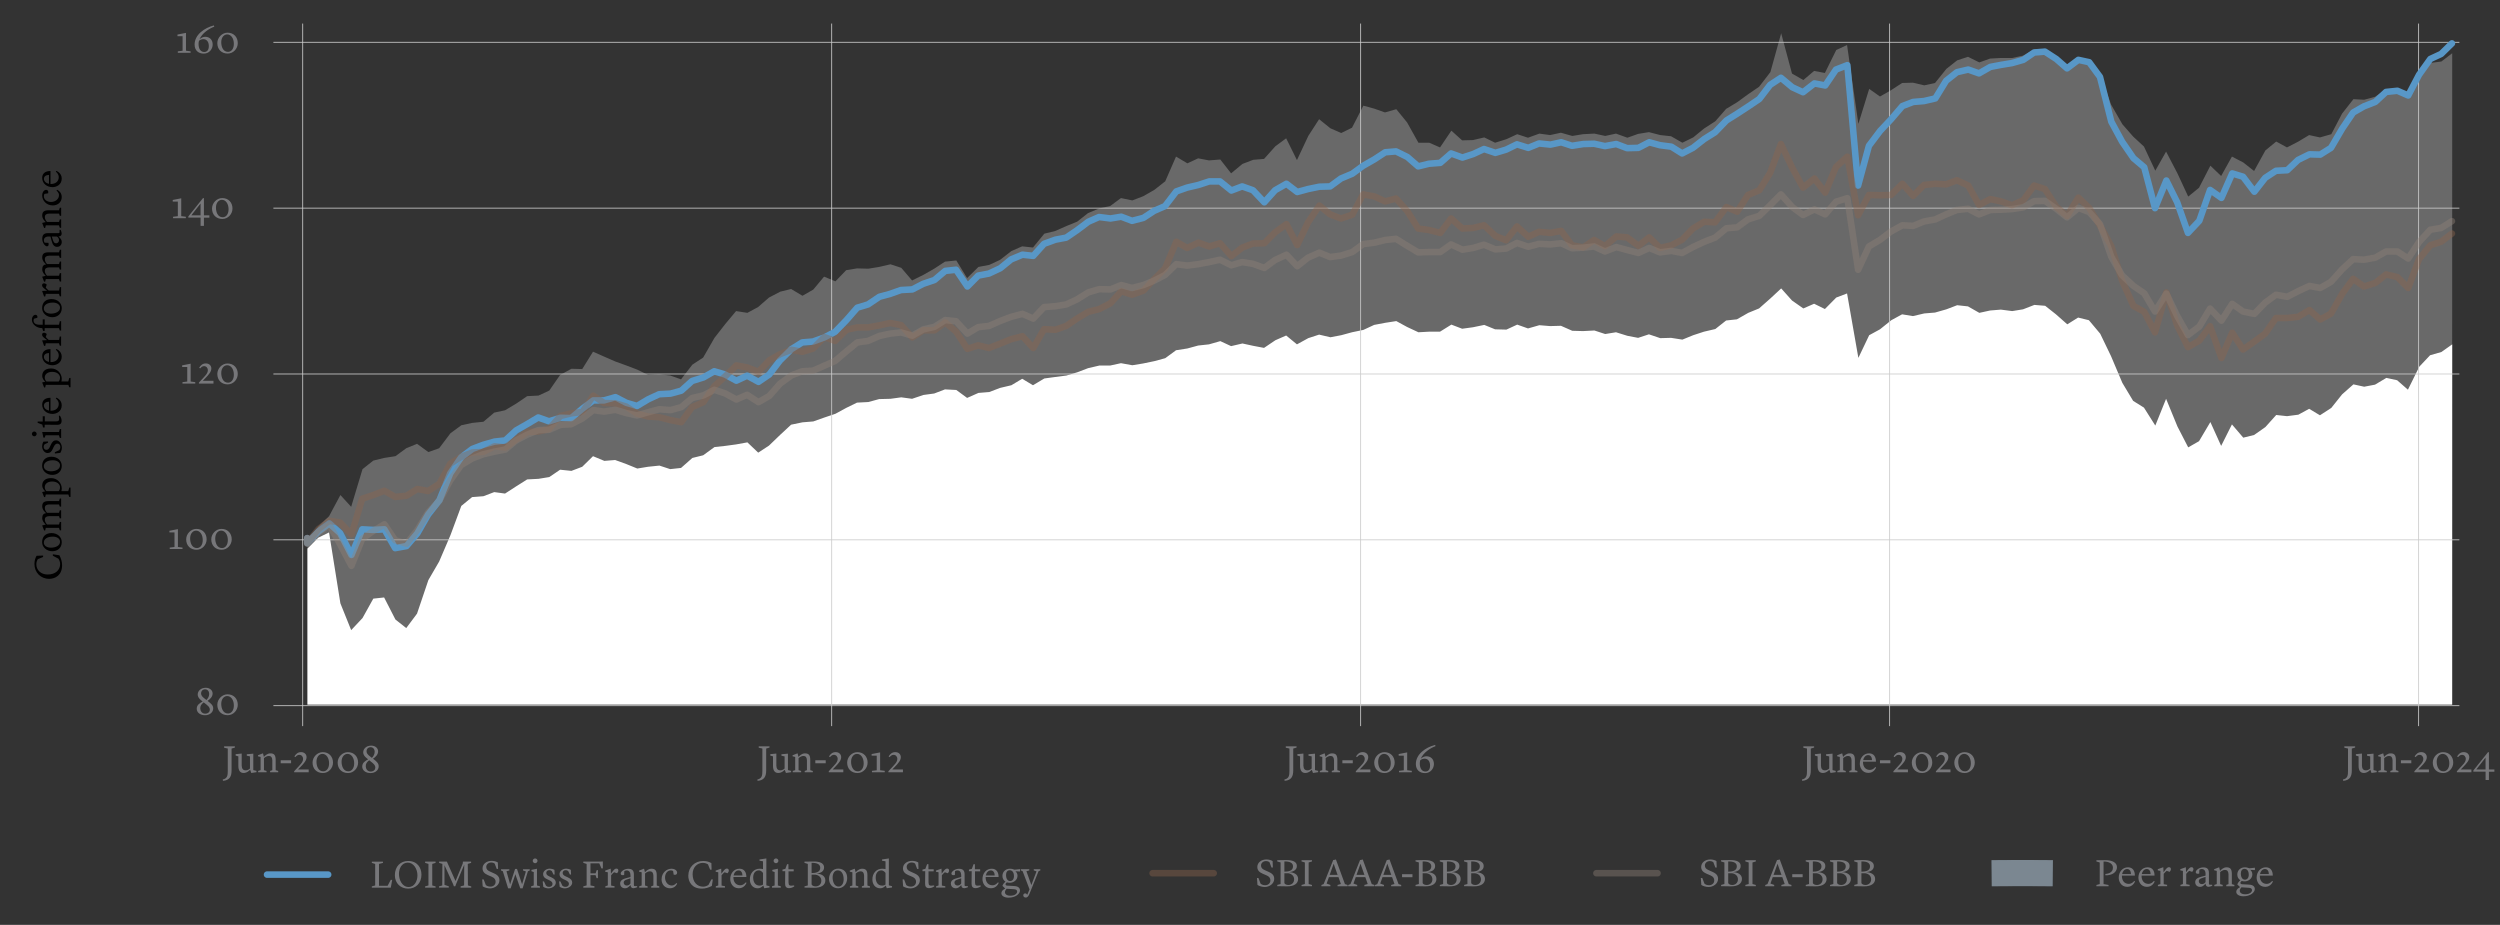 <svg xmlns="http://www.w3.org/2000/svg" viewBox="0 0 765 283"><rect x="0" y="0" width="765" height="283" fill="#333333" stroke="none"/><defs><style>.cls-2,.cls-3,.cls-4,.cls-7{fill:none}.cls-2,.cls-3{stroke-linejoin:round;stroke-linecap:round;stroke-width:2px}.cls-3{opacity:.4}.cls-2{stroke:#5897c7}.cls-3{stroke:#928379}.cls-9{fill:#77777a}.cls-7{stroke:#cbcbcb;stroke-miterlimit:10;stroke-width:.25px}</style></defs><g id="Peer_range" data-name="Peer range"><path fill="#e7e6e6" d="M94.08 164.63v1.08l3.3-4.6 3.31-3.15 3.47-6.48 3.3 3.6 3.47-11.53 3.3-2.61 3.31-.81 3.46-.54 3.31-2.43 3.3-1.35 3.47 2.52 3.3-1.17 3.47-4.6 3.31-2.43 3.3-.72 3.47-.36 3.3-2.79 3.31-.72 3.47-2.07 3.3-2.25 3.47-.18 3.3-1.53 3.31-4.78 3.46-1.89 3.31.09 3.3-5.31 3.47 1.53 3.3 1.44 3.47 1.26 3.31 1.26 3.3 1.62 3.47-.18 3.3.36 3.31 1.17 3.47-4.5 3.3-2.16 3.47-6.04 3.3-4.23 3.31-3.96 3.46.54 3.31-1.8 3.3-2.88 3.47-1.81 3.3-.81 3.47 2.08 3.31-1.9 3.3-3.96 3.47 1.44 3.3-3.42 3.31-.54 3.47.09 3.3-.54 3.47-.81 3.3 1.08 3.31 3.87 3.46-1.71 3.31-1.89 3.3-2.16 3.47-.36 3.3 5.4 3.47-3.42 3.31-.63 3.3-1.53 3.47-2.7 3.3-1.44 3.31.36 3.47-4.24 3.3-.81 3.47-1.53 3.3-1.35 3.31-2.61 3.47-1.44 3.3-.72 3.3-2.43 3.47.72 3.31-1.27 3.46-1.98 3.31-2.61 3.3-7.56 3.47 2.07 3.3-1.53 3.31.63 3.47-.27 3.3 4.23 3.47-2.88 3.3-1.26 3.31-.27 3.47-3.88 3.3-2.43 3.3 6.67 3.47-7.39 3.31-5.13 3.46 2.79 3.31 1.44 3.3-1.62 3.47-6.75 3.3.9 3.31 1.17 3.47-.99 3.3 4.05 3.47 6.21h3.3l3.31 1.44 3.47-5.13 3.3 2.97 3.3-.09 3.47-.81 3.31 1.62 3.46-1.08 3.31-1.53 3.3 1.08 3.47-1.26 3.3.45 3.31-.72 3.47.99 3.3-.54 3.47-.18 3.3.72 3.31-.72 3.47 1.26 3.3-1.17 3.3-.54 3.47.9 3.31.36 3.46 1.98 3.31-1.62 3.3-2.7 3.47-2.25 3.3-3.78 3.31-1.99 3.47-2.52 3.3-2.25 3.47-4.5 3.3-11.89 3.31 12.34 3.47 1.98 3.3-2.79 3.3.63 3.47-7.03 3.31-1.53 3.46 24.14 3.31-10.72 3.3 2.34 3.47-1.98 3.3-2.16 3.31-.09 3.47.81 3.3-.72 3.47-4.32 3.3-2.61 3.31-1.08 3.47 1.71 3.3-1.17 3.3-.18h3.47l3.31-.72 3.47-1.9h3.3l3.3 2.08 3.47 2.7 3.31-2.16 3.3.99 3.47 3.96 3.3 9.28 3.47 6.03 3.3 3.78 3.31 3.06 3.47 7.39 3.3-5.85 3.47 6.66 3.3 7.11 3.31-2.7 3.47-6.75 3.3 3.15 3.3-5.94 3.47 1.8 3.31 2.61 3.46-6.3 3.31-2.71 3.3 1.8 3.47-1.8 3.3-1.98 3.31.72 3.47-.99 3.3-6.3 3.47-4.42 3.3.18 3.31-.9 3.47-2.34 3.3.27 3.3 2.16 3.47-5.67 3.31-4.77 3.46-.45 3.31-2.53V215.6H94.08v-50.97z" opacity=".3"/><path fill="#fff" d="M94.08 164.63v3.24l3.3-3.33 3.31-1.62 3.47 21.7 3.3 8.2 3.47-3.7 3.3-5.94 3.31-.36 3.46 6.75 3.31 2.62 3.3-4.42 3.47-10.26 3.3-5.68 3.47-8.1 3.31-8.92 3.3-2.7 3.47-.27 3.3-1.26 3.31.45 3.47-2.25 3.3-2.08 3.47-.18 3.3-.54 3.31-2.25 3.46.36 3.31-1.26 3.3-3.24 3.47 1.44 3.3-.27 3.47 1.26 3.31 1.35 3.3-.54 3.47-.36 3.3 1.08 3.31-.36 3.47-3.06 3.3-.81 3.47-2.52 3.3-.36 3.31-.45 3.46-.63 3.31 3.15 3.3-2.16 3.47-3.34 3.3-3.06 3.47-.72 3.31-.27 3.3-1.17 3.47-1.17 3.3-1.8 3.31-1.62 3.47-.18 3.3-.9 3.47-.09 3.3-.45 3.31.45 3.46-1.17 3.31-.45 3.3-1.26 3.47.18 3.3 2.43 3.47-1.53 3.31-.27 3.3-1.26 3.47-.82 3.3-1.98 3.31 1.98 3.47-2.07 3.3-.45 3.47-.45 3.3-.99 3.31-1.26 3.47-.81h3.3l3.3-.72 3.47.63 3.31-.54 3.46-.72 3.31-.9 3.3-2.43 3.47-.54 3.3-.9 3.31-.36 3.47-.99 3.3 1.53 3.47-.81 3.3.72 3.31.63 3.47-2.34 3.3-1.45 3.3 2.71 3.47-1.9 3.31-1.08 3.46.81 3.31-.63 3.3-.9 3.47-.72 3.3-1.53 3.31-.63 3.47-.54 3.3 1.8 3.47 1.62 3.3-.18h3.31l3.47-2.16 3.3 1.26 3.3-.45 3.47-.72 3.31 1.35 3.46.09 3.31-1.53 3.3 1.17 3.47-.99 3.3.27 3.31-.09 3.47 1.53 3.3.09 3.47-.18 3.3 1.08 3.31-.54 3.47 1.08 3.3.63 3.3-1.08 3.47 1.17 3.31-.09 3.46.54 3.31-1.35 3.3-1.08 3.47-.81 3.3-2.61 3.31-.36 3.47-1.98 3.3-1.35 3.47-3.06 3.3-3.07 3.31 3.7 3.47 2.43 3.3-1.44 3.3 1.62 3.47-3.51 3.31-1.26 3.46 19.72 3.31-6.94 3.3-1.8 3.47-2.79 3.3-1.8 3.31.54 3.47-.81 3.3-.27 3.47-.99 3.3-1.26 3.31.36 3.47 1.98 3.3-.72 3.3-.27 3.47.45 3.31-.54 3.47-1.35 3.3.27 3.3 2.61 3.47 3.06 3.31-2.07 3.3.81 3.47 4.14 3.3 6.85 3.47 8.19 3.3 5.5 3.31 2.07 3.47 5.49 3.3-8.19 3.47 8.46 3.3 6.4 3.31-1.89 3.47-5.86 3.3 7.3 3.3-6.58 3.47 4.06 3.31-.82 3.46-2.43 3.31-3.69 3.3.36 3.47-.45 3.3-1.8 3.31 1.98 3.47-2.25 3.3-4.14 3.47-3.07 3.3.72 3.31-.63 3.47-2.07 3.3.72 3.3 2.89 3.47-7.03 3.31-3.51 3.46-.99 3.31-2.34V215.6H94.08v-50.97z"/></g><g id="Grid"><path d="M92.63 7.21v214.98M83.66 12.94h668.91M83.66 63.69h668.91M83.66 114.44h668.91M83.66 215.94h668.91M416.36 7.21v214.98M578.23 7.21v214.98M740.1 7.21v214.98M254.5 7.21v214.98M83.66 165.19h668.91" class="cls-7"/></g><g id="Other_series" data-name="Other series"><path d="M94 164.67v1.53l3.47-3.6 3.3-2.43 3.3 2.97 3.47 6.67 3.31-7.84 3.3.18 3.47-.18 3.3 5.76 3.47-.63 3.3-3.87 3.31-5.76 3.47-4.42 3.3-8.19 3.3-4.87 3.47-2.61 3.31-1.26 3.47-.99 3.3-.36 3.3-3.06 3.47-1.98 3.31-1.98 3.3 1.17 3.47-1.08 3.3.09 3.47-2.89 3.3-2.52h3.31l3.47-.99 3.3 1.71 3.3.99 3.47-2.07 3.31-1.53 3.47-.18 3.3-.9 3.3-2.97 3.47-1.08 3.31-1.89 3.3.99 3.47 1.89 3.3-1.53 3.47 1.89 3.3-2.25 3.31-4.33 3.47-3.42 3.3-2.07 3.3-.27 3.47-1.26 3.31-1.71 3.47-3.6 3.3-3.79 3.3-.99 3.47-2.34 3.31-.9 3.3-1.17 3.47-.18 3.3-1.71 3.47-1.17 3.3-2.79 3.31-.36 3.47 5.13 3.3-3.33 3.3-.63 3.47-1.63 3.31-2.7 3.47-1.44 3.3.36 3.3-3.69 3.47-1.26 3.31-.63 3.3-2.25 3.47-2.61 3.3-1.45 3.47.45 3.31-.54 3.3 1.26 3.47-.9 3.3-2.16 3.31-1.44 3.46-4.5 3.31-1.17 3.47-.81 3.3-1.08h3.3l3.47 2.79 3.31-1.26 3.3 1.17 3.47 3.69 3.3-3.69 3.47-1.98 3.31 2.52 3.3-.9 3.47-.72 3.3-.09 3.31-2.43 3.46-1.45 3.31-2.43 3.47-1.98 3.3-2.16 3.3-.27 3.47 1.71 3.31 2.88 3.3-.81 3.47-.27 3.3-2.88 3.47 1.26 3.31-1.08 3.3-1.53 3.47 1.17 3.3-.99 3.31-1.62 3.46 1.08 3.31-1.35 3.47.36 3.3-.72 3.3 1.08 3.47-.54 3.31-.09 3.3.72 3.47-.63 3.3 1.26 3.47-.09 3.31-1.71 3.3.9 3.47.45 3.3 2.07 3.31-1.71 3.46-2.7 3.31-2.07 3.47-3.61 3.3-2.07 3.3-2.16 3.47-2.34 3.31-4.32 3.3-2.17 3.47 2.89 3.3 1.53 3.47-2.7 3.31.63 3.3-4.87 3.47-1.35 3.3 36.84 3.31-12.16 3.46-4.59 3.31-3.52 3.47-4.05 3.3-1.26 3.3-.27 3.47-.81 3.31-5.4 3.3-2.62 3.47-.81 3.3 1.17 3.47-1.98 3.31-.63 3.3-.54 3.47-.99 3.3-2.25 3.31-.27 3.47 2.25 3.3 2.88 3.47-2.61 3.3.72 3.31 4.5 3.46 13.69 3.31 6.13 3.47 5.04 3.3 2.79 3.3 12.52 3.47-8.46 3.31 6.66 3.3 9.37 3.47-3.7 3.3-9.45 3.47 2.43 3.31-7.48 3.3 1 3.47 4.59 3.3-4.23 3.31-2.17 3.46-.18 3.31-3.15 3.47-1.71 3.3.09 3.3-2.07 3.47-5.94 3.31-4.87 3.3-1.89 3.47-1.35 3.3-3.06 3.47-.36 3.31 1.44 3.3-6.31 3.47-4.86 3.3-1.53 3.31-3.24" class="cls-2"/><path fill="none" stroke="#8e664d" stroke-linecap="round" stroke-linejoin="round" stroke-width="2px" d="M94 164.67v1.53l3.47-4.32 3.3-2.52 3.3.54 3.47 3.6 3.31-10.9 3.3-1.08 3.47-1.35 3.3 1.89 3.47-.36 3.3-2.07 3.31.63 3.47-2.25 3.3-6.12 3.3-2.08 3.47-1.35 3.31-.18 3.47-1.71 3.3.36 3.3-2.43 3.47-2.34 3.31-.09 3.3-.81 3.47-3.96 3.3-.81 3.47-.45 3.3-4.96 3.31 2.25 3.47.09 3.3.99 3.3 2.17 3.47.9 3.31.18 3.47.9 3.3.63 3.3-4.6 3.47-1.53 3.31-4.86 3.3-2.97 3.47-3.42 3.3.63 3.47 1.35 3.3-3.52 3.31-1.89 3.47-1.35 3.3.63 3.3-.99 3.47-3.51 3.31 1.17 3.47-3.42 3.3-.72h3.3l3.47-.63 3.31-.72 3.3.63 3.47 3.78 3.3-2.16h3.47l3.3-2.43 3.31 2.79 3.47 5.31 3.3-1.08 3.3.81 3.47-1.35 3.31-1.35 3.47-.9 3.3 3.6 3.3-5.76 3.47.18 3.31-1.17 3.3-2.25 3.47-2.08 3.3-.81 3.47-1.8 3.31-3.69 3.3 1.08 3.47-1.26 3.3-3.51 3.31-3.25 3.46-8.19 3.31 1.89 3.47-1.62 3.3 1.17 3.3-.99 3.47 3.96 3.31-2.61 3.3-1.26 3.47-.09 3.3-3.33 3.47-2.52 3.31 6.39 3.3-6.93 3.47-5.14 3.3 2.7 3.31 1.26 3.46-1.17 3.31-6.21 3.47.63 3.3 1.53 3.3-.9 3.47 3.87 3.31 5.32 3.3.45 3.47.9 3.3-4.42 3.47 3.07 3.31-.18 3.3-.81 3.47 3.24 3.3 1.35 3.31-4.23 3.46 3.15 3.31-1.53 3.47.36 3.3-.63 3.3 4.41 3.47.63 3.31-2.25 3.3 1.89 3.47-2.97 3.3.27 3.47 2.61 3.31-2.61 3.3 3.24 3.47-.81 3.3-1.71 3.31-3.42 3.46-2.07 3.31.18 3.47-4.69 3.3 1.44 3.3-5.13 3.47-1.44 3.31-5.32 3.3-8.82 3.47 7.29 3.3 6.04 3.47-2.79 3.31 4.32 3.3-7.84 3.47-3.15 3.3 17.92 3.31-6.21 3.46.09 3.31-.09 3.47-3.42 3.3 3.69 3.3-3.33 3.47-.36 3.31.18 3.3-1.26 3.47 1.62 3.3 5.94 3.47-1.8 3.31.72 3.3 1.17 3.47-1.53 3.3-4.5 3.31 1.08 3.47 5.4 3.3 2.79 3.47-5.58 3.3 3.15 3.31 5.41 3.46 6.3 3.31 10.54 3.47 7.74 3.3 1.8 3.3 6.31 3.47-12.25 3.31 10.09 3.3 6.66 3.47-1.98 3.3-4.41 3.47 9.72 3.31-7.74 3.3 5.13 3.47-2.43 3.3-2.43 3.31-4.77h3.46l3.31-.36 3.47-2.08 3.3 2.89 3.3-1.81 3.47-6.12 3.31-4.5 3.3 2.34 3.47-1.08 3.3-2.61 3.47.81 3.31 3.33 3.3-8.83 3.47-4.23 3.3-1.08 3.31-2.52" opacity=".4"/><path d="M94 164.67v1.71l3.47-3.51 3.3-2.25 3.3 5.94 3.47 6.58 3.31-8.29 3.3-2.34 3.47-2.07 3.3 4.86 3.47 1.08 3.3-4.14 3.31-5.4 3.47-3.7 3.3-6.12 3.3-4.68 3.47-2.08 3.31-1.26 3.47-.81 3.3-.63 3.3-2.79 3.47-1.8 3.31-1.35 3.3-.09 3.47-1.53 3.3-.18 3.47-1.8 3.3-2.53 3.31.46 3.47-.55 3.3 1 3.3.72 3.47-.99 3.31-.91 3.47.27 3.3-.9 3.3-2.79 3.47-.81 3.31-1.71 3.3 1.08 3.47 1.89 3.3-1.44 3.47 2.25 3.3-1.89 3.31-3.78 3.47-2.52 3.3-1.26 3.3-.18 3.47-1.53 3.31-1.45 3.47-2.97 3.3-2.7 3.3-.45 3.47-1.53 3.31-.72 3.3-.36 3.47.99 3.3-1.89 3.47-.81 3.3-2.07 3.31.36 3.47 3.78 3.3-1.98 3.3-.36 3.47-1.53 3.31-1.26 3.47-.91 3.3 1.45 3.3-3.52 3.47-.27 3.31-.54 3.3-1.53 3.47-2.16 3.3-.99 3.47.09 3.31-1.35 3.3.9 3.47-.9 3.3-1.35 3.31-1.71 3.46-3.34 3.31.45 3.47-.45 3.3-.63 3.3-.72 3.47 1.71 3.31-.99 3.3.54 3.47 1.26 3.3-2.43 3.47-1.62 3.31 3.51 3.3-2.61 3.47-1.53 3.3 1.35 3.31-.45 3.46-1.08 3.31-2.43 3.47-.45 3.3-.81 3.3-.36 3.47 2.16 3.31 1.98 3.3-.09h3.47l3.3-2.34 3.47 1.62 3.31-.54 3.3-.99 3.47 1.44 3.3-.27 3.31-1.71 3.46 1.17 3.31-.9 3.47.18 3.3-.36 3.3 1.53 3.47-.18 3.31-.36 3.3 1.53 3.47-1.35 3.3.9 3.47.9 3.31-1.53 3.3 1.35 3.47-.45 3.3.63 3.31-1.8 3.46-1.62 3.31-1.26 3.47-2.88 3.3-.27 3.3-2.44 3.47-1.08 3.31-3.24 3.3-3.33 3.47 3.87 3.3 2.43 3.47-1.71 3.31 1.53 3.3-3.87 3.47-1.08 3.3 21.89 3.31-7.12 3.46-2.07 3.31-2.52 3.47-1.89 3.3.18 3.3-1.35 3.47-.64 3.31-1.53 3.3-1.35 3.47-.36 3.3 1.71 3.47-1.35 3.31-.09 3.3-.18 3.47-.54 3.3-1.89 3.31-.09 3.47 2.43 3.3 2.61 3.47-2.88 3.3 1.26 3.31 3.7 3.46 9.99 3.31 5.68 3.47 3.24 3.3 2.25 3.3 5.58 3.47-5.49 3.31 6.85 3.3 5.85 3.47-2.61 3.3-5.5 3.47 3.7 3.31-5.14 3.3 2.34 3.47.72 3.3-3.42 3.31-2.43 3.46.63 3.31-1.71 3.47-1.62 3.3.63 3.3-1.89 3.47-3.87 3.31-3.07 3.3.18 3.47-.63 3.3-1.89h3.47l3.31 2.16 3.3-5.04 3.47-3.78 3.3-.54 3.31-2.08" class="cls-3"/></g><g id="EN"><g><path d="M29.99 7.21h43.48v12.52H29.99z" class="cls-4"/><path d="m56.92 15.52 1.4.19v.44h-3.91v-.44l1.46-.18v-4.46h-1.56v-.5l2.55-.5h.05v5.46ZM61.07 11.99c.49-.43 1.1-.73 1.71-.73 1.41 0 2.3.95 2.3 2.38 0 1.33-1.03 2.77-2.72 2.77-1.56 0-2.81-.9-2.81-2.77 0-3.02 2.96-5.09 5.91-5.87l.1.4c-1.54.55-3.71 1.96-4.5 3.83Zm-.17.47c-.1.32-.14.66-.14 1 0 1.66.76 2.45 1.74 2.45.76 0 1.4-.5 1.4-1.82s-.68-2.11-1.67-2.11c-.32 0-.9.12-1.33.49ZM66.5 13.2c0-1.68 1.43-3.2 3.12-3.2 1.94 0 3.14 1.39 3.14 3.2 0 1.69-1.37 3.19-3.08 3.19-1.86 0-3.18-1.24-3.18-3.19Zm3.27 2.67c1.03 0 1.79-.95 1.79-2.45 0-1.63-.83-2.89-2.04-2.89-.98 0-1.82.91-1.82 2.4 0 1.24.49 2.94 2.07 2.94Z" class="cls-9"/></g><g><path d="M29.99 108.44h43.48v12.52H29.99z" class="cls-4"/><path d="m58.35 116.75 1.4.19v.44h-3.91v-.44l1.46-.18v-4.46h-1.56v-.5l2.55-.5h.05v5.46ZM62.07 116.52h3.25v.86h-4.45v-.31l.43-.47c1.43-1.55 2.3-2.29 2.3-3.31 0-.72-.47-1.25-1.16-1.25-.47 0-.81.25-1.2.7l-.3-.22c.48-.73 1.02-1.31 2.05-1.31s1.68.68 1.68 1.54c0 1.01-.78 1.87-1.88 3.02l-.72.74ZM66.5 114.43c0-1.68 1.43-3.2 3.12-3.2 1.94 0 3.14 1.39 3.14 3.2 0 1.69-1.37 3.19-3.08 3.19-1.86 0-3.18-1.24-3.18-3.19Zm3.27 2.67c1.03 0 1.79-.95 1.79-2.45 0-1.63-.83-2.89-2.04-2.89-.98 0-1.82.91-1.82 2.4 0 1.24.49 2.94 2.07 2.94Z" class="cls-9"/></g><g><path d="M29.99 209.67h43.48v12.52H29.99z" class="cls-4"/><path d="m61.99 214.65-.44-.36c-.53-.42-1.05-.98-1.05-1.77 0-1.13 1.02-2.06 2.45-2.06 1.21 0 2.11.74 2.11 1.76s-.86 1.8-1.56 2.25l.24.18c.83.65 1.5 1.2 1.5 2.12 0 1.29-1.19 2.09-2.49 2.09-1.5 0-2.55-.82-2.55-1.99s.9-1.7 1.81-2.22Zm.34.27c-.77.61-1.05 1.07-1.05 1.85 0 .73.49 1.61 1.49 1.61s1.44-.64 1.44-1.2c0-.84-.74-1.36-1.54-1.99l-.34-.26Zm.29-1.15.54.43c.47-.46.85-1.13.85-1.81 0-.94-.54-1.46-1.25-1.46s-1.23.5-1.23 1.28c0 .59.41 1.04 1.09 1.56ZM66.5 215.66c0-1.68 1.43-3.2 3.12-3.2 1.94 0 3.14 1.39 3.14 3.2 0 1.69-1.37 3.19-3.08 3.19-1.86 0-3.18-1.24-3.18-3.19Zm3.27 2.67c1.03 0 1.79-.95 1.79-2.45 0-1.63-.83-2.89-2.04-2.89-.98 0-1.82.91-1.82 2.4 0 1.24.49 2.94 2.07 2.94Z" class="cls-9"/></g><g><path d="M58.74 227.37h66.99v12.52H58.74z" class="cls-4"/><path d="M70.86 235.71c0 1.7-.44 3.05-2.63 3.23l-.07-.41c1.44-.3 1.54-1.3 1.54-2.67v-6.81l-1.12-.25v-.43h3.3v.38l-1.02.31v6.66ZM76.54 235.53c-.1.11-.88 1-2 1-1.07 0-1.6-.78-1.6-2.13v-2.95l-.83-.24v-.44l1.85-.18v3.71c.04 1 .46 1.43 1.26 1.43.73 0 1.27-.56 1.27-.56v-3.71l-.97-.22v-.44l1.99-.18v5.03l.97.24v.4l-1.59.24-.35-.97ZM78.98 235.91l.76-.25v-4.04l-.8-.19v-.32l1.48-.58h.06l.26 1.09h.01c.2-.24.96-1.09 1.97-1.09 1.12 0 1.63.48 1.63 2.01v3.13l.78.25v.4h-2.48v-.41l.68-.24v-3.03c-.05-.84-.3-1.31-1.1-1.31s-1.46.66-1.46.68v3.66l.79.24v.41h-2.57v-.41ZM85.89 232.64h3.18v.92h-3.18v-.92ZM91.21 235.46h3.25v.86h-4.45v-.31l.43-.47c1.43-1.55 2.3-2.29 2.3-3.31 0-.72-.47-1.25-1.16-1.25-.47 0-.82.25-1.2.7l-.3-.22c.48-.73 1.02-1.31 2.05-1.31s1.68.68 1.68 1.54c0 1.01-.78 1.87-1.88 3.02l-.72.74ZM95.64 233.36c0-1.68 1.43-3.2 3.12-3.2 1.94 0 3.14 1.39 3.14 3.2 0 1.69-1.37 3.19-3.08 3.19-1.86 0-3.18-1.24-3.18-3.19Zm3.27 2.67c1.03 0 1.79-.95 1.79-2.45 0-1.63-.83-2.89-2.04-2.89-.98 0-1.82.91-1.82 2.4 0 1.24.49 2.94 2.07 2.94ZM103.32 233.36c0-1.68 1.43-3.2 3.12-3.2 1.94 0 3.14 1.39 3.14 3.2 0 1.69-1.37 3.19-3.08 3.19-1.86 0-3.18-1.24-3.18-3.19Zm3.27 2.67c1.03 0 1.79-.95 1.79-2.45 0-1.63-.83-2.89-2.04-2.89-.98 0-1.82.91-1.82 2.4 0 1.24.49 2.94 2.07 2.94ZM112.64 232.35l-.44-.36c-.53-.42-1.06-.98-1.06-1.77 0-1.13 1.02-2.06 2.45-2.06 1.21 0 2.11.74 2.11 1.76s-.86 1.8-1.56 2.25l.24.18c.83.65 1.5 1.2 1.5 2.12 0 1.29-1.19 2.09-2.49 2.09-1.5 0-2.55-.82-2.55-1.99s.9-1.7 1.81-2.22Zm.34.28c-.77.61-1.06 1.07-1.06 1.85 0 .73.49 1.61 1.49 1.61s1.44-.64 1.44-1.2c0-.84-.74-1.36-1.54-1.99l-.34-.26Zm.28-1.15.54.43c.47-.46.85-1.13.85-1.81 0-.94-.54-1.46-1.25-1.46s-1.24.5-1.24 1.28c0 .59.41 1.04 1.09 1.56Z" class="cls-9"/></g><g><path d="M28.37 57.82h43.48v12.52H28.37z" class="cls-4"/><path d="m55.47 66.14 1.4.19v.44h-3.91v-.44l1.46-.18v-4.46h-1.56v-.5l2.55-.5h.05v5.46ZM61.37 66.59h-3.74v-.36l4.49-5.61h.28v5.28h1.67v.7H62.4v2.52h-1.02V66.6Zm0-.69v-3.63l-2.83 3.63h2.83ZM64.88 63.81c0-1.68 1.43-3.2 3.12-3.2 1.94 0 3.14 1.39 3.14 3.2 0 1.69-1.37 3.19-3.08 3.19-1.86 0-3.18-1.24-3.18-3.19Zm3.27 2.67c1.03 0 1.79-.95 1.79-2.45 0-1.63-.83-2.89-2.04-2.89-.98 0-1.82.91-1.82 2.4 0 1.24.49 2.94 2.07 2.94Z" class="cls-9"/></g><g><path d="M8.72 43.34h27.59v142.71H8.72z" class="cls-4"/><path d="M15 177.12c-2.54 0-4.46-1.94-4.46-4.54 0-1.13.3-1.88.65-2.51l2-.07v.44l-1.61.66c-.24.36-.46.88-.46 1.58 0 1.74 1.38 3.12 3.45 3.12 2.47 0 3.83-1.42 3.83-3.21 0-.74-.31-1.33-.54-1.64l-1.69-.9v-.44l2.01.31c.5.97.82 1.9.82 3.06 0 3.05-2.1 4.15-4.01 4.15ZM16 168.68c-1.71 0-3.11-1.22-3.11-2.78 0-1.7 1.07-2.78 2.88-2.78s3.13 1.2 3.13 2.78c0 1.81-1.36 2.78-2.9 2.78Zm2.37-2.92c0-.96-.97-1.55-2.19-1.55-1.76 0-2.77.74-2.77 1.82 0 .98.95 1.56 2.17 1.56 1.32 0 2.79-.55 2.79-1.83ZM18.3 155.04l-.24-.68h-3.03c-.84.05-1.31.3-1.31 1.1 0 .71.49 1.28.68 1.46h3.66l.25-.78h.4v2.48h-.41l-.24-.68h-3.03c-.84.05-1.31.3-1.31 1.1s.66 1.46.68 1.46h3.66l.24-.79h.41v2.57h-.41l-.25-.76h-4.04l-.19.8h-.32l-.58-1.48v-.06l1.09-.26c-.24-.22-1.09-.97-1.09-1.98s.43-1.42 1.19-1.52V157c-.16-.12-1.19-.94-1.19-2.05s.48-1.62 2.01-1.62h3.13l.25-.78h.4v2.48h-.41ZM21.18 152.07l-.26-.76h-6.91l-.19.8h-.32l-.58-1.48v-.06l.96-.23c-.3-.24-.96-.86-.96-1.8 0-1.19.77-2.24 2.72-2.24s3.26 1.58 3.26 3.2c0 .28-.05.54-.12.78h2.11l.32-1.09h.37v2.87h-.41Zm-6.98-1.78h3.75c.11-.11.42-.47.42-1.18 0-.88-.82-1.77-2.4-1.77-1.38 0-2.28.71-2.28 1.74 0 .55.3.98.5 1.21ZM16 145.32c-1.71 0-3.11-1.22-3.11-2.78 0-1.7 1.07-2.78 2.88-2.78s3.13 1.2 3.13 2.78c0 1.81-1.36 2.78-2.9 2.78Zm2.37-2.93c0-.96-.97-1.55-2.19-1.55-1.76 0-2.77.74-2.77 1.82 0 .98.95 1.56 2.17 1.56 1.32 0 2.79-.55 2.79-1.83ZM18.47 138.58l-1.68.19v-.4l1.32-.61c.16-.18.36-.43.36-.98 0-.61-.36-1.03-.91-1.03-.44 0-.8.25-1.21 1.16l-.22.48c-.37.83-.8 1.24-1.57 1.24-.92 0-1.67-.97-1.67-2.06 0-.44.13-.95.38-1.42l1.43-.06v.36l-1.04.49c-.12.14-.3.38-.3.8 0 .58.37.91.83.91.48 0 .78-.25 1.1-.97l.23-.52c.47-1.07 1-1.42 1.64-1.42 1 0 1.77 1.1 1.77 2.27 0 .61-.23 1.16-.47 1.56ZM10.49 133.51c-.4 0-.73-.35-.73-.74s.34-.73.73-.73.73.35.73.73-.34.74-.73.74Zm7.81.48-.26-.8h-4.1l-.25.71h-.42l-.35-1.7h5.13l.25-.9h.41v2.7h-.41ZM17.53 130l-3.86-.04v.84h-.5l-.22-.88-1.43-.53v-.41h1.55v-1.61h.64v1.58h3.35c.96 0 1.03-.35 1.03-.8 0-.38-.08-.9-.08-.9l.3-.07s.54.68.54 1.6-.56 1.22-1.31 1.21ZM16.1 126.66c-1.79 0-3.19-1.15-3.19-2.83 0-1.33.9-2.11 2.54-2.11v3.97h.12c1.49 0 2.41-.85 2.41-2.1 0-1.02-.9-1.67-.9-1.67l.14-.24s1.67.56 1.67 2.35c0 1.99-1.76 2.63-2.79 2.63Zm-1.11-1.03v-2.71c-.82.01-1.55.38-1.55 1.18s.66 1.35 1.55 1.54ZM21.18 118.51l-.26-.75h-6.91l-.19.8h-.32l-.58-1.48v-.06l.96-.23c-.3-.24-.96-.86-.96-1.8 0-1.19.77-2.24 2.72-2.24s3.26 1.58 3.26 3.2c0 .28-.05.54-.12.78h2.11l.32-1.09h.37v2.87h-.41Zm-6.98-1.77h3.75c.11-.11.42-.47.42-1.18 0-.88-.82-1.77-2.4-1.77-1.38 0-2.28.71-2.28 1.74 0 .55.3.98.5 1.21ZM16.1 111.77c-1.79 0-3.19-1.15-3.19-2.83 0-1.33.9-2.11 2.54-2.11v3.97h.12c1.49 0 2.41-.85 2.41-2.1 0-1.02-.9-1.67-.9-1.67l.14-.24s1.67.56 1.67 2.35c0 1.99-1.76 2.63-2.79 2.63Zm-1.11-1.03v-2.71c-.82.01-1.55.38-1.55 1.18s.66 1.35 1.55 1.54ZM18.3 105.8l-.26-.76h-4.03l-.16.8h-.36l-.58-1.63v-.06l1.5-.07v-.02l-.52-.38c-.78-.58-1.01-.88-1.01-1.27s.24-.59.6-.59c.31 0 .58.18.83.38l-.31.92c.22.26.46.55.91.91h3.17l.2-1.05h.42v2.82h-.41ZM18.3 101.16l-.25-.76h-4.38v.86h-.49l-.24-.85h-.05c-1.74 0-3.13-1.24-3.13-2.54 0-.95.55-1.54 1.08-1.54.31 0 .62.23.62.62 0 .16-.05.29-.05.29l-1 .29s-.14.22-.14.55c0 .67.47 1.29 1.85 1.29h.95v-1.63h.61v1.63h4.37l.25-1.08h.41v2.85h-.41ZM16 97.07c-1.71 0-3.11-1.22-3.11-2.78 0-1.7 1.07-2.78 2.88-2.78s3.13 1.2 3.13 2.78c0 1.81-1.36 2.78-2.9 2.78Zm2.37-2.93c0-.96-.97-1.55-2.19-1.55-1.76 0-2.77.74-2.77 1.82 0 .98.95 1.56 2.17 1.56 1.32 0 2.79-.55 2.79-1.83ZM18.3 90.68l-.26-.76h-4.03l-.16.8h-.36l-.58-1.63v-.06l1.5-.07v-.02l-.52-.38c-.78-.58-1.01-.88-1.01-1.27s.24-.59.6-.59c.31 0 .58.18.83.38L14 88c.22.26.46.55.91.91h3.17l.2-1.05h.42v2.82h-.41ZM18.3 78.92l-.24-.68h-3.03c-.84.05-1.31.3-1.31 1.1 0 .71.49 1.28.68 1.46h3.66l.25-.78h.4v2.48h-.41l-.24-.68h-3.03c-.84.05-1.31.3-1.31 1.1s.66 1.46.68 1.46h3.66l.24-.79h.41v2.57h-.41l-.25-.76h-4.04l-.19.8h-.32l-.58-1.48v-.06l1.09-.26c-.24-.22-1.09-.97-1.09-1.98s.43-1.42 1.19-1.52v-.02c-.16-.12-1.19-.94-1.19-2.05s.48-1.62 2.01-1.62h3.13l.25-.78h.4v2.48h-.41ZM17.48 75.54c-.96 0-1.39-.7-1.71-1.93l-.32-1.24h-.62c-.92.02-1.4.5-1.4 1.14 0 .36.16.66.22.75l1.19.05s.04.3.04.48c0 .38-.19.58-.52.58-.55 0-1.43-1.05-1.43-2.29s.55-1.74 1.74-1.74h3.24c.24 0 .32-.06.32-.4v-.6h.34s.3.7.3 1.14c0 .61-.42.86-.94.86v.04c.64.67.97.96.97 1.71 0 .64-.44 1.44-1.4 1.44Zm-.06-3.16h-1.58l.38 1.15c.19.56.42.92.92.92.61 0 .92-.47.92-.98 0-.58-.43-.95-.65-1.09ZM18.3 69.71l-.25-.76h-4.04l-.19.8h-.32l-.58-1.48v-.06l1.09-.26c-.24-.22-1.09-.97-1.09-1.98 0-1.12.48-1.63 2.01-1.63h3.13l.25-.78h.4v2.48h-.41l-.24-.68h-3.03c-.84.05-1.31.3-1.31 1.1s.66 1.46.68 1.46h3.66l.24-.79h.41v2.57h-.41ZM16.09 62.85c-1.94 0-3.18-1.56-3.18-3.01 0-.98.53-1.74 1.2-1.74.35 0 .66.22.66.64 0 .22-.04.41-.04.41l-1.12.18s-.19.25-.19.72c0 1 .92 1.75 2.2 1.75s2.43-.86 2.43-2.07c0-.86-.76-1.4-.76-1.4l.16-.24s1.44.53 1.44 2.2c0 1.35-.96 2.58-2.81 2.58ZM16.1 57.27c-1.79 0-3.19-1.15-3.19-2.83 0-1.33.9-2.11 2.54-2.11v3.97h.12c1.49 0 2.41-.85 2.41-2.1 0-1.02-.9-1.67-.9-1.67l.14-.24s1.67.56 1.67 2.35c0 1.99-1.76 2.63-2.79 2.63Zm-1.11-1.03v-2.71c-.82.01-1.55.38-1.55 1.18s.66 1.35 1.55 1.54Z"/></g><g><path d="M113.19 261.64H319.9v13.19H113.19z" class="cls-4"/><path d="m118.6 271.06.97-1.82h.44l-.43 2.39h-5.8v-.4l1.02-.28v-6.58l-1.02-.32v-.38h3.41v.38l-1.22.31v6.7h2.64ZM128.97 267.58c0 2.7-1.74 4.34-4.07 4.34s-4.07-1.64-4.07-4.11c0-2.7 1.74-4.35 4.05-4.35 2.84 0 4.08 2.09 4.08 4.13Zm-1.23.3c0-2.05-1.23-3.92-2.94-3.92-1.93 0-2.72 1.87-2.72 3.45 0 1.81.96 4.01 2.96 4.01 1.87 0 2.7-1.93 2.7-3.54ZM130.09 271.23l1.02-.28v-6.6l-1.02-.31v-.38h3.2v.38l-1.02.31v6.6l1.02.29v.38h-3.2v-.4ZM134.31 271.24l1.02-.29.04-6.6-1.01-.31v-.38h2.39l2.64 5.94 2.21-5.36.05-.58h2.51v.38l-1.02.31.04 6.6 1.02.29v.38h-3.25v-.4l1.07-.28.04-6.36-2.52 5.99-.22.63h-.43l-.23-.63-2.65-5.83v6.03l1.32.44v.4h-3v-.38ZM147.54 269.1h.46l.66 1.73c.25.2.68.48 1.39.48.92 0 1.61-.58 1.61-1.49 0-.61-.29-1.16-1.15-1.52l-1.22-.52c-1.05-.46-1.63-1.06-1.63-2.06 0-1.3 1.18-2.3 2.82-2.3.76 0 1.49.26 1.86.49l.07 1.98H152l-.62-1.63c-.07-.05-.44-.34-1.05-.34-.94 0-1.54.65-1.54 1.34s.38 1.08 1.02 1.37l1.43.65c1.18.53 1.59 1.2 1.59 2.09 0 1.5-1.52 2.48-2.87 2.48-.78 0-1.69-.25-2.26-.62l-.15-2.12ZM159.63 270.17c.07.2.12.4.12.4h.02s.05-.19.11-.4l1.04-3.51-.89-.3v-.37h2.07v.37l-.55.23-1.63 5.23h-.72l-1.36-3.89c-.07-.19-.13-.43-.13-.43h-.01s-.07.24-.13.43l-1.32 3.89h-.77l-1.62-5.23-.55-.23v-.37h2.55v.37l-.88.23 1 3.59c.06.2.11.4.11.4h.02s.05-.19.12-.4l1.39-4.28h.58l1.41 4.28ZM162.53 271.21l.8-.26v-4.1l-.71-.25v-.42l1.7-.35v5.13l.9.25v.41h-2.7v-.41Zm.48-7.8c0-.4.35-.73.74-.73s.73.34.73.73-.35.73-.73.73-.74-.34-.74-.73ZM166.25 271.38l-.19-1.68h.39l.61 1.32c.18.16.43.36.98.36.61 0 1.03-.36 1.03-.91 0-.44-.25-.8-1.16-1.21l-.48-.22c-.83-.37-1.24-.8-1.24-1.57 0-.92.97-1.67 2.06-1.67.44 0 .95.13 1.41.38l.06 1.43h-.36l-.49-1.04c-.14-.12-.38-.3-.8-.3-.57 0-.91.37-.91.83 0 .48.25.78.97 1.1l.52.23c1.07.47 1.42 1 1.42 1.64 0 1-1.1 1.77-2.27 1.77-.61 0-1.16-.23-1.56-.47ZM171.27 271.38l-.19-1.68h.39l.61 1.32c.18.16.43.36.98.36.61 0 1.03-.36 1.03-.91 0-.44-.25-.8-1.16-1.21l-.48-.22c-.83-.37-1.24-.8-1.24-1.57 0-.92.97-1.67 2.06-1.67.44 0 .95.13 1.41.38l.06 1.43h-.36l-.49-1.04c-.14-.12-.38-.3-.8-.3-.57 0-.91.37-.91.83 0 .48.25.78.97 1.1l.52.23c1.07.47 1.42 1 1.42 1.64 0 1-1.1 1.77-2.27 1.77-.61 0-1.16-.23-1.56-.47ZM180.68 267.8v3.15l1.22.23v.44h-3.41v-.4l1.02-.28v-6.58l-1.02-.32v-.38h4.92l1.06-.05v2.12h-.43l-.66-1.54h-2.7v3.05h1.57l.34-.98h.38v2.45h-.43l-.29-.91h-1.57ZM185.23 271.21l.76-.26v-4.03l-.8-.16v-.36l1.63-.58h.06l.07 1.5h.02l.38-.52c.58-.78.88-1.01 1.27-1.01s.59.24.59.6c0 .31-.18.58-.38.83l-.92-.31c-.26.22-.55.46-.91.91v3.17l1.05.2v.42h-2.82v-.41ZM189.76 270.4c0-.96.7-1.39 1.93-1.71l1.24-.32v-.62c-.03-.92-.5-1.4-1.14-1.4-.36 0-.66.16-.75.22l-.05 1.19s-.3.04-.48.04c-.38 0-.57-.19-.57-.52 0-.55 1.05-1.43 2.29-1.43s1.74.55 1.74 1.74v3.24c0 .24.06.32.4.32h.6v.34s-.7.3-1.14.3c-.61 0-.86-.42-.86-.94h-.04c-.67.64-.96.97-1.71.97-.64 0-1.44-.44-1.44-1.4Zm3.16-.06v-1.58l-1.15.38c-.56.19-.92.42-.92.92 0 .61.47.92.98.92.58 0 .95-.43 1.09-.65ZM195.59 271.21l.76-.25v-4.04l-.8-.19v-.32l1.48-.58h.06l.26 1.09h.01c.2-.24.96-1.09 1.97-1.09 1.12 0 1.63.48 1.63 2.01v3.13l.78.25v.4h-2.48v-.41l.68-.24v-3.03c-.05-.84-.3-1.31-1.1-1.31s-1.46.66-1.46.68v3.66l.79.24v.41h-2.57v-.41ZM202.45 269.01c0-1.94 1.56-3.18 3.01-3.18.98 0 1.74.53 1.74 1.2 0 .35-.22.66-.64.66-.21 0-.41-.04-.41-.04l-.18-1.12s-.25-.19-.72-.19c-1 0-1.75.92-1.75 2.2s.86 2.43 2.07 2.43c.86 0 1.4-.76 1.4-.76l.24.16s-.53 1.44-2.2 1.44c-1.35 0-2.58-.96-2.58-2.81ZM210.63 267.92c0-2.54 1.94-4.46 4.54-4.46 1.13 0 1.88.3 2.51.65l.07 2h-.45l-.66-1.61c-.36-.24-.88-.46-1.58-.46-1.74 0-3.12 1.38-3.12 3.45 0 2.47 1.41 3.83 3.21 3.83.74 0 1.33-.31 1.64-.54l.9-1.69h.44l-.31 2.01c-.97.5-1.9.82-3.06.82-3.05 0-4.15-2.1-4.15-4.01ZM219.03 271.21l.76-.26v-4.03l-.8-.16v-.36l1.63-.58h.06l.07 1.5h.02l.38-.52c.58-.78.88-1.01 1.27-1.01s.59.24.59.6c0 .31-.18.58-.38.83l-.92-.31c-.26.22-.55.46-.91.91v3.17l1.05.2v.42h-2.82v-.41ZM223.45 269.02c0-1.79 1.15-3.19 2.83-3.19 1.33 0 2.11.9 2.11 2.54h-3.97v.12c0 1.49.85 2.41 2.1 2.41 1.02 0 1.67-.9 1.67-.9l.24.14s-.56 1.67-2.35 1.67c-1.99 0-2.63-1.76-2.63-2.79Zm1.03-1.12h2.71c-.01-.82-.38-1.55-1.18-1.55s-1.36.66-1.54 1.55ZM232.4 263l2.1-.32v8.25l.97.24v.4l-1.61.23-.29-.82c-.46.44-.95.84-1.69.84-1.69 0-2.42-1.39-2.42-2.7 0-1.96 1.27-3.29 2.99-3.29.44 0 .78.06 1.03.12v-2.39l-1.08-.19V263Zm1.08 7.69v-3.56s-.46-.79-1.31-.79c-.94 0-1.7.78-1.7 2.17 0 1.17.47 2.49 2.01 2.49.41 0 .74-.14 1-.31ZM236.24 271.21l.8-.26v-4.1l-.71-.25v-.42l1.7-.35v5.13l.9.25v.41h-2.7v-.41Zm.48-7.8c0-.4.35-.73.74-.73s.73.34.73.73-.35.73-.73.73-.74-.34-.74-.73ZM240.24 270.45l.04-3.86h-.84v-.5l.88-.22.53-1.43h.41v1.55h1.61v.64h-1.58v3.35c0 .96.35 1.03.8 1.03.38 0 .9-.08.9-.08l.07.3s-.68.54-1.6.54-1.22-.56-1.21-1.31ZM246.17 271.23l1.02-.28v-6.6l-1.02-.31v-.38l2.77-.04c2.1-.02 3.23.6 3.23 1.81 0 1.27-1.12 1.76-2.31 1.87v.02c1.4.07 2.7.66 2.7 2.09s-1.29 2.29-3.44 2.25l-2.94-.05v-.4Zm2.18-4.07c1.12-.01 2.64-.19 2.64-1.59 0-1.09-.91-1.56-2.64-1.54v3.13Zm0 .49v3.01c.16.32.6.58 1.25.58.85 0 1.73-.58 1.73-1.73 0-1.07-.78-1.69-1.76-1.86h-1.21ZM253.68 268.91c0-1.71 1.22-3.11 2.78-3.11 1.7 0 2.78 1.07 2.78 2.88s-1.2 3.13-2.78 3.13c-1.81 0-2.78-1.36-2.78-2.9Zm2.93 2.38c.96 0 1.55-.97 1.55-2.19 0-1.76-.74-2.77-1.82-2.77-.98 0-1.56.95-1.56 2.17 0 1.32.55 2.79 1.83 2.79ZM260.07 271.21l.76-.25v-4.04l-.8-.19v-.32l1.47-.58h.06l.26 1.09h.01c.2-.24.96-1.09 1.97-1.09 1.12 0 1.63.48 1.63 2.01v3.13l.78.25v.4h-2.48v-.41l.68-.24v-3.03c-.05-.84-.3-1.31-1.1-1.31s-1.46.66-1.46.68v3.66l.79.24v.41h-2.57v-.41ZM269.89 263l2.1-.32v8.25l.97.24v.4l-1.61.23-.29-.82c-.46.44-.95.84-1.69.84-1.69 0-2.42-1.39-2.42-2.7 0-1.96 1.27-3.29 2.99-3.29.44 0 .78.06 1.03.12v-2.39l-1.08-.19V263Zm1.08 7.69v-3.56s-.46-.79-1.31-.79c-.94 0-1.7.78-1.7 2.17 0 1.17.47 2.49 2.01 2.49.41 0 .74-.14 1-.31ZM276.19 269.1h.46l.66 1.73c.25.2.68.48 1.39.48.92 0 1.61-.58 1.61-1.49 0-.61-.29-1.16-1.15-1.52l-1.22-.52c-1.05-.46-1.63-1.06-1.63-2.06 0-1.3 1.18-2.3 2.82-2.3.76 0 1.49.26 1.86.49l.07 1.98h-.41l-.62-1.63c-.07-.05-.44-.34-1.05-.34-.94 0-1.54.65-1.54 1.34s.38 1.08 1.02 1.37l1.43.65c1.18.53 1.59 1.2 1.59 2.09 0 1.5-1.52 2.48-2.87 2.48-.78 0-1.69-.25-2.26-.62l-.15-2.12ZM283.08 270.45l.04-3.86h-.84v-.5l.88-.22.53-1.43h.41v1.55h1.61v.64h-1.58v3.35c0 .96.35 1.03.8 1.03.38 0 .9-.08.9-.08l.07.3s-.68.54-1.6.54-1.22-.56-1.21-1.31ZM286.44 271.21l.76-.26v-4.03l-.8-.16v-.36l1.63-.58h.06l.07 1.5h.02l.38-.52c.58-.78.88-1.01 1.27-1.01s.59.24.59.6c0 .31-.18.58-.38.83l-.92-.31c-.26.22-.55.46-.91.91v3.17l1.05.2v.42h-2.82v-.41ZM290.96 270.4c0-.96.7-1.39 1.93-1.71l1.24-.32v-.62c-.03-.92-.5-1.4-1.14-1.4-.36 0-.66.16-.75.22l-.05 1.19s-.3.04-.48.04c-.38 0-.57-.19-.57-.52 0-.55 1.05-1.43 2.29-1.43s1.74.55 1.74 1.74v3.24c0 .24.06.32.4.32h.6v.34s-.7.3-1.14.3c-.61 0-.86-.42-.86-.94h-.04c-.67.64-.96.97-1.71.97-.64 0-1.44-.44-1.44-1.4Zm3.17-.06v-1.58l-1.15.38c-.56.19-.92.42-.92.92 0 .61.47.92.98.92.58 0 .95-.43 1.09-.65ZM297.3 270.45l.04-3.86h-.84v-.5l.88-.22.53-1.43h.41v1.55h1.61v.64h-1.58v3.35c0 .96.35 1.03.8 1.03.38 0 .9-.08.9-.08l.07.3s-.68.54-1.6.54-1.22-.56-1.21-1.31ZM300.63 269.02c0-1.79 1.15-3.19 2.83-3.19 1.33 0 2.11.9 2.11 2.54h-3.97v.12c0 1.49.85 2.41 2.1 2.41 1.02 0 1.67-.9 1.67-.9l.24.14s-.56 1.67-2.35 1.67c-1.99 0-2.63-1.76-2.63-2.79Zm1.04-1.12h2.71c-.01-.82-.38-1.55-1.18-1.55s-1.36.66-1.54 1.55ZM310.76 266.61v.04c.29.25.6.7.6 1.33 0 1.31-1.19 2.15-2.39 2.15-.3 0-.59-.05-.86-.14-.28.22-.42.42-.42.6 0 .17.17.4.44.41l2.27.13c1.19.07 1.71.6 1.71 1.34 0 1-1.28 2.22-3.52 2.22-1.14 0-2.17-.48-2.17-1.36 0-.44.3-.95.88-1.26l.29-.16v-.02l-.85-.82c.24-.61.5-.91.95-1.28-.55-.34-.95-.92-.95-1.76 0-1.31 1.02-2.2 2.3-2.2.55 0 .94.13 1.41.3l1.67-.18v.73l-1.37-.07Zm-2.73 5.34c-.18.19-.52.64-.52 1.07s.39 1.07 1.65 1.07c1.47 0 2.09-.71 2.09-1.26 0-.42-.28-.68-.96-.73l-2.27-.14Zm2.24-3.82c0-1.28-.58-1.83-1.29-1.83s-1.13.53-1.13 1.44c0 1.17.49 1.87 1.27 1.87.64 0 1.15-.56 1.15-1.48ZM316.33 266.34v-.36h2.01v.37l-.55.24-2.66 6.64c-.37.95-.66 1.42-1.27 1.42-.4 0-.74-.28-.74-.67s.26-.6.6-.6c.29 0 .46.18.59.43h.02l.71-1.65-2.12-5.58-.56-.23v-.37h2.6v.37l-.88.23 1.49 4.2h.04l1.56-4.14-.83-.3Z" class="cls-9"/></g><g><path d="M220.71 227.37h66.99v12.52h-66.99z" class="cls-4"/><path d="M234.45 235.71c0 1.7-.44 3.05-2.63 3.23l-.07-.41c1.44-.3 1.54-1.3 1.54-2.67v-6.81l-1.12-.25v-.43h3.3v.38l-1.02.31v6.66ZM240.14 235.53c-.1.11-.88 1-2 1-1.07 0-1.6-.78-1.6-2.13v-2.95l-.83-.24v-.44l1.85-.18v3.71c.04 1 .46 1.43 1.26 1.43.73 0 1.27-.56 1.27-.56v-3.71l-.97-.22v-.44l1.99-.18v5.03l.97.24v.4l-1.59.24-.35-.97ZM242.57 235.91l.76-.25v-4.04l-.8-.19v-.32l1.48-.58h.06l.26 1.09h.01c.2-.24.96-1.09 1.97-1.09 1.12 0 1.63.48 1.63 2.01v3.13l.78.25v.4h-2.48v-.41l.68-.24v-3.03c-.05-.84-.3-1.31-1.1-1.31s-1.46.66-1.46.68v3.66l.79.24v.41h-2.57v-.41ZM249.49 232.64h3.18v.92h-3.18v-.92ZM254.8 235.46h3.25v.86h-4.45v-.31l.43-.47c1.43-1.55 2.3-2.29 2.3-3.31 0-.72-.47-1.25-1.16-1.25-.47 0-.82.25-1.2.7l-.3-.22c.48-.73 1.02-1.31 2.05-1.31s1.68.68 1.68 1.54c0 1.01-.78 1.87-1.88 3.02l-.72.74ZM259.23 233.36c0-1.68 1.43-3.2 3.12-3.2 1.94 0 3.14 1.39 3.14 3.2 0 1.69-1.37 3.19-3.08 3.19-1.86 0-3.18-1.24-3.18-3.19Zm3.27 2.67c1.03 0 1.79-.95 1.79-2.45 0-1.63-.83-2.89-2.04-2.89-.98 0-1.82.91-1.82 2.4 0 1.24.49 2.94 2.07 2.94ZM269.33 235.69l1.4.19v.44h-3.91v-.44l1.46-.18v-4.46h-1.56v-.5l2.55-.5h.05v5.46ZM273.05 235.46h3.25v.86h-4.45v-.31l.43-.47c1.43-1.55 2.3-2.29 2.3-3.31 0-.72-.47-1.25-1.16-1.25-.47 0-.82.25-1.2.7l-.3-.22c.48-.73 1.02-1.31 2.05-1.31s1.68.68 1.68 1.54c0 1.01-.78 1.87-1.88 3.02l-.72.74Z" class="cls-9"/></g><g><path d="M382.67 227.37h66.99v12.52h-66.99z" class="cls-4"/><path d="M395.73 235.71c0 1.7-.44 3.05-2.63 3.23l-.07-.41c1.44-.3 1.54-1.3 1.54-2.67v-6.81l-1.12-.25v-.43h3.3v.38l-1.02.31v6.66ZM401.42 235.53c-.1.11-.88 1-2 1-1.07 0-1.6-.78-1.6-2.13v-2.95l-.83-.24v-.44l1.85-.18v3.71c.04 1 .46 1.43 1.26 1.43.73 0 1.27-.56 1.27-.56v-3.71l-.97-.22v-.44l1.99-.18v5.03l.97.24v.4l-1.59.24-.35-.97ZM403.86 235.91l.76-.25v-4.04l-.8-.19v-.32l1.48-.58h.06l.26 1.09h.01c.2-.24.96-1.09 1.97-1.09 1.12 0 1.63.48 1.63 2.01v3.13l.78.25v.4h-2.48v-.41l.68-.24v-3.03c-.05-.84-.3-1.31-1.1-1.31s-1.46.66-1.46.68v3.66l.79.24v.41h-2.57v-.41ZM410.77 232.64h3.18v.92h-3.18v-.92ZM416.08 235.46h3.25v.86h-4.45v-.31l.43-.47c1.43-1.55 2.3-2.29 2.3-3.31 0-.72-.47-1.25-1.16-1.25-.47 0-.82.25-1.2.7l-.3-.22c.48-.73 1.02-1.31 2.05-1.31s1.68.68 1.68 1.54c0 1.01-.78 1.87-1.88 3.02l-.72.74ZM420.51 233.36c0-1.68 1.43-3.2 3.12-3.2 1.94 0 3.14 1.39 3.14 3.2 0 1.69-1.37 3.19-3.08 3.19-1.86 0-3.18-1.24-3.18-3.19Zm3.28 2.67c1.03 0 1.79-.95 1.79-2.45 0-1.63-.83-2.89-2.04-2.89-.98 0-1.82.91-1.82 2.4 0 1.24.49 2.94 2.07 2.94ZM430.61 235.69l1.4.19v.44h-3.91v-.44l1.46-.18v-4.46H428v-.5l2.55-.5h.05v5.46ZM434.77 232.15c.49-.43 1.1-.73 1.71-.73 1.42 0 2.3.95 2.3 2.38 0 1.33-1.03 2.77-2.72 2.77-1.56 0-2.81-.9-2.81-2.77 0-3.02 2.96-5.09 5.91-5.87l.1.4c-1.54.55-3.71 1.96-4.5 3.83Zm-.17.48c-.1.32-.14.66-.14 1 0 1.66.75 2.45 1.74 2.45.75 0 1.4-.5 1.4-1.82s-.68-2.11-1.67-2.11c-.32 0-.9.12-1.33.49Z" class="cls-9"/></g><g><path d="M544.64 227.37h66.99v12.52h-66.99z" class="cls-4"/><path d="M554.1 235.71c0 1.7-.44 3.05-2.63 3.23l-.07-.41c1.44-.3 1.54-1.3 1.54-2.67v-6.81l-1.12-.25v-.43h3.3v.38l-1.02.31v6.66ZM559.79 235.53c-.1.11-.88 1-2 1-1.07 0-1.6-.78-1.6-2.13v-2.95l-.83-.24v-.44l1.85-.18v3.71c.04 1 .46 1.43 1.26 1.43.73 0 1.27-.56 1.27-.56v-3.71l-.97-.22v-.44l1.99-.18v5.03l.97.24v.4l-1.59.24-.35-.97ZM562.22 235.91l.76-.25v-4.04l-.8-.19v-.32l1.48-.58h.06l.26 1.09h.01c.2-.24.96-1.09 1.97-1.09 1.12 0 1.63.48 1.63 2.01v3.13l.78.25v.4h-2.48v-.41l.68-.24v-3.03c-.05-.84-.3-1.31-1.1-1.31s-1.46.66-1.46.68v3.66l.79.24v.41h-2.57v-.41ZM569.1 233.72c0-1.79 1.15-3.19 2.83-3.19 1.33 0 2.11.9 2.11 2.54h-3.97v.12c0 1.49.85 2.41 2.1 2.41 1.02 0 1.67-.9 1.67-.9l.24.14s-.56 1.67-2.35 1.67c-1.99 0-2.63-1.76-2.63-2.79Zm1.03-1.11h2.71c-.01-.82-.38-1.55-1.18-1.55s-1.35.66-1.54 1.55ZM575.27 232.64h3.18v.92h-3.18v-.92ZM580.58 235.46h3.25v.86h-4.45v-.31l.43-.47c1.43-1.55 2.3-2.29 2.3-3.31 0-.72-.47-1.25-1.16-1.25-.47 0-.81.25-1.2.7l-.3-.22c.48-.73 1.02-1.31 2.05-1.31s1.68.68 1.68 1.54c0 1.01-.78 1.87-1.88 3.02l-.72.74ZM585.01 233.36c0-1.68 1.43-3.2 3.12-3.2 1.94 0 3.14 1.39 3.14 3.2 0 1.69-1.37 3.19-3.08 3.19-1.86 0-3.18-1.24-3.18-3.19Zm3.27 2.67c1.03 0 1.79-.95 1.79-2.45 0-1.63-.83-2.89-2.04-2.89-.98 0-1.82.91-1.82 2.4 0 1.24.49 2.94 2.07 2.94ZM593.59 235.46h3.25v.86h-4.45v-.31l.43-.47c1.43-1.55 2.3-2.29 2.3-3.31 0-.72-.47-1.25-1.16-1.25-.47 0-.82.25-1.2.7l-.3-.22c.48-.73 1.02-1.31 2.05-1.31s1.68.68 1.68 1.54c0 1.01-.78 1.87-1.88 3.02l-.72.74ZM598.02 233.36c0-1.68 1.43-3.2 3.12-3.2 1.94 0 3.14 1.39 3.14 3.2 0 1.69-1.37 3.19-3.08 3.19-1.86 0-3.18-1.24-3.18-3.19Zm3.27 2.67c1.03 0 1.79-.95 1.79-2.45 0-1.63-.83-2.89-2.04-2.89-.98 0-1.82.91-1.82 2.4 0 1.24.49 2.94 2.07 2.94Z" class="cls-9"/></g><g><path d="M706.61 227.37h66.99v12.52h-66.99z" class="cls-4"/><path d="M719.65 235.71c0 1.7-.44 3.05-2.63 3.23l-.07-.41c1.44-.3 1.54-1.3 1.54-2.67v-6.81l-1.12-.25v-.43h3.3v.38l-1.02.31v6.66ZM725.33 235.53c-.1.11-.88 1-2 1-1.07 0-1.6-.78-1.6-2.13v-2.95l-.83-.24v-.44l1.85-.18v3.71c.04 1 .46 1.43 1.26 1.43.73 0 1.27-.56 1.27-.56v-3.71l-.97-.22v-.44l1.99-.18v5.03l.97.24v.4l-1.59.24-.35-.97ZM727.77 235.91l.76-.25v-4.04l-.8-.19v-.32l1.48-.58h.06l.26 1.09h.01c.2-.24.96-1.09 1.97-1.09 1.12 0 1.63.48 1.63 2.01v3.13l.78.25v.4h-2.48v-.41l.68-.24v-3.03c-.05-.84-.3-1.31-1.1-1.31s-1.46.66-1.46.68v3.66l.79.24v.41h-2.57v-.41ZM734.68 232.64h3.18v.92h-3.18v-.92ZM740 235.46h3.25v.86h-4.45v-.31l.43-.47c1.43-1.55 2.3-2.29 2.3-3.31 0-.72-.47-1.25-1.16-1.25-.47 0-.82.25-1.2.7l-.3-.22c.48-.73 1.02-1.31 2.05-1.31s1.68.68 1.68 1.54c0 1.01-.78 1.87-1.88 3.02l-.72.74ZM744.43 233.36c0-1.68 1.43-3.2 3.12-3.2 1.94 0 3.14 1.39 3.14 3.2 0 1.69-1.37 3.19-3.08 3.19-1.86 0-3.18-1.24-3.18-3.19Zm3.27 2.67c1.03 0 1.79-.95 1.79-2.45 0-1.63-.83-2.89-2.04-2.89-.98 0-1.82.91-1.82 2.4 0 1.24.49 2.94 2.07 2.94ZM753 235.46h3.25v.86h-4.45v-.31l.43-.47c1.43-1.55 2.3-2.29 2.3-3.31 0-.72-.47-1.25-1.16-1.25-.47 0-.82.25-1.2.7l-.3-.22c.48-.73 1.02-1.31 2.05-1.31s1.68.68 1.68 1.54c0 1.01-.78 1.87-1.88 3.02l-.72.74ZM760.58 236.14h-3.74v-.36l4.49-5.61h.28v5.28h1.67v.7h-1.67v2.52h-1.02v-2.52Zm0-.69v-3.63l-2.83 3.63h2.83Z" class="cls-9"/></g><path d="M81.71 267.63h18.71" class="cls-2"/><g><path d="M384.17 261.2h79.73v13.19h-79.73z" class="cls-4"/><path d="M384.62 268.67h.46l.66 1.73c.25.2.68.48 1.39.48.92 0 1.61-.58 1.61-1.49 0-.61-.29-1.16-1.15-1.52l-1.22-.52c-1.05-.46-1.63-1.06-1.63-2.06 0-1.3 1.18-2.3 2.82-2.3.76 0 1.49.26 1.86.49l.07 1.98h-.41l-.62-1.63c-.07-.05-.44-.34-1.05-.34-.94 0-1.54.65-1.54 1.34s.38 1.08 1.02 1.37l1.43.65c1.18.53 1.59 1.2 1.59 2.09 0 1.5-1.52 2.48-2.87 2.48-.78 0-1.69-.25-2.25-.62l-.16-2.12ZM390.84 270.79l1.02-.28v-6.6l-1.02-.31v-.38l2.77-.04c2.1-.02 3.23.6 3.23 1.81 0 1.27-1.12 1.76-2.31 1.87v.02c1.4.07 2.7.66 2.7 2.09s-1.29 2.29-3.44 2.25l-2.94-.05v-.4Zm2.18-4.06c1.12-.01 2.64-.19 2.64-1.59 0-1.09-.91-1.56-2.64-1.54v3.13Zm0 .49v3.01c.16.32.6.58 1.25.58.85 0 1.73-.58 1.73-1.73 0-1.07-.78-1.69-1.76-1.86h-1.21ZM398.27 270.79l1.02-.28v-6.6l-1.02-.31v-.38h3.2v.38l-1.02.31v6.6l1.02.29v.38h-3.2v-.4ZM404.34 270.81l.7-.28 2.92-7.36.41-.06.42-.12 2.76 7.54.82.26v.4h-3.08v-.4l1.02-.28-.73-2.1h-2.93l-.7 1.96 1.15.42v.4h-2.75v-.38Zm2.55-3.11h2.41l-1.19-3.39h-.01l-1.21 3.39ZM412.55 270.81l.7-.28 2.92-7.36.41-.06.42-.12 2.76 7.54.82.26v.4h-3.08v-.4l1.02-.28-.73-2.1h-2.93l-.7 1.96 1.15.42v.4h-2.75v-.38Zm2.55-3.11h2.41l-1.19-3.39h-.01l-1.21 3.39ZM420.75 270.81l.7-.28 2.91-7.36.41-.06.42-.12 2.76 7.54.82.26v.4h-3.08v-.4l1.02-.28-.73-2.1h-2.93l-.7 1.96 1.15.42v.4h-2.75v-.38Zm2.56-3.11h2.41l-1.19-3.39h-.01l-1.21 3.39ZM429.03 267.51h3.18v.92h-3.18v-.92ZM433.15 270.79l1.02-.28v-6.6l-1.02-.31v-.38l2.77-.04c2.1-.02 3.23.6 3.23 1.81 0 1.27-1.12 1.76-2.31 1.87v.02c1.4.07 2.7.66 2.7 2.09s-1.29 2.29-3.44 2.25l-2.94-.05v-.4Zm2.18-4.06c1.12-.01 2.64-.19 2.64-1.59 0-1.09-.91-1.56-2.64-1.54v3.13Zm0 .49v3.01c.16.32.6.58 1.25.58.85 0 1.73-.58 1.73-1.73 0-1.07-.78-1.69-1.76-1.86h-1.21ZM440.58 270.79l1.02-.28v-6.6l-1.02-.31v-.38l2.77-.04c2.1-.02 3.23.6 3.23 1.81 0 1.27-1.12 1.76-2.31 1.87v.02c1.4.07 2.7.66 2.7 2.09s-1.29 2.29-3.44 2.25l-2.94-.05v-.4Zm2.18-4.06c1.12-.01 2.64-.19 2.64-1.59 0-1.09-.91-1.56-2.64-1.54v3.13Zm0 .49v3.01c.16.32.6.58 1.25.58.85 0 1.73-.58 1.73-1.73 0-1.07-.78-1.69-1.76-1.86h-1.21ZM448.01 270.79l1.02-.28v-6.6l-1.02-.31v-.38l2.77-.04c2.1-.02 3.23.6 3.23 1.81 0 1.27-1.12 1.76-2.31 1.87v.02c1.4.07 2.7.66 2.7 2.09s-1.29 2.29-3.44 2.25l-2.94-.05v-.4Zm2.18-4.06c1.12-.01 2.64-.19 2.64-1.59 0-1.09-.91-1.56-2.64-1.54v3.13Zm0 .49v3.01c.16.32.6.58 1.25.58.85 0 1.73-.58 1.73-1.73 0-1.07-.78-1.69-1.76-1.86h-1.21Z" class="cls-9"/></g><path fill="#8e664d" stroke="#8e664d" stroke-linecap="round" stroke-linejoin="round" stroke-width="2px" d="M352.69 267.2h18.71" opacity=".4"/><g><path d="M28.14 159.05h43.48v12.52H28.14z" class="cls-4"/><path d="m54.45 167.37 1.4.19v.44h-3.91v-.44l1.46-.18v-4.46h-1.56v-.5l2.55-.5h.05v5.46ZM56.97 165.04c0-1.68 1.43-3.2 3.12-3.2 1.94 0 3.14 1.39 3.14 3.2 0 1.69-1.37 3.19-3.08 3.19-1.86 0-3.18-1.24-3.18-3.19Zm3.28 2.67c1.03 0 1.79-.95 1.79-2.45 0-1.63-.83-2.89-2.04-2.89-.98 0-1.82.91-1.82 2.4 0 1.24.49 2.94 2.07 2.94ZM64.65 165.04c0-1.68 1.43-3.2 3.12-3.2 1.94 0 3.14 1.39 3.14 3.2 0 1.69-1.37 3.19-3.08 3.19-1.86 0-3.18-1.24-3.18-3.19Zm3.28 2.67c1.03 0 1.79-.95 1.79-2.45 0-1.63-.83-2.89-2.04-2.89-.98 0-1.82.91-1.82 2.4 0 1.24.49 2.94 2.07 2.94Z" class="cls-9"/></g><g><path d="M519.98 261.2h59.91v13.19h-59.91z" class="cls-4"/><path d="M520.44 268.67h.46l.66 1.73c.25.2.68.48 1.39.48.92 0 1.61-.58 1.61-1.49 0-.61-.29-1.16-1.15-1.52l-1.22-.52c-1.05-.46-1.63-1.06-1.63-2.06 0-1.3 1.18-2.3 2.82-2.3.76 0 1.49.26 1.86.49l.07 1.98h-.41l-.62-1.63c-.07-.05-.44-.34-1.05-.34-.94 0-1.54.65-1.54 1.34s.38 1.08 1.02 1.37l1.43.65c1.18.53 1.59 1.2 1.59 2.09 0 1.5-1.52 2.48-2.87 2.48-.78 0-1.69-.25-2.25-.62l-.16-2.12ZM526.65 270.79l1.02-.28v-6.6l-1.02-.31v-.38l2.77-.04c2.1-.02 3.23.6 3.23 1.81 0 1.27-1.12 1.76-2.31 1.87v.02c1.4.07 2.7.66 2.7 2.09s-1.29 2.29-3.44 2.25l-2.94-.05v-.4Zm2.18-4.06c1.12-.01 2.64-.19 2.64-1.59 0-1.09-.91-1.56-2.64-1.54v3.13Zm0 .49v3.01c.16.32.6.58 1.25.58.85 0 1.73-.58 1.73-1.73 0-1.07-.78-1.69-1.76-1.86h-1.21ZM534.08 270.79l1.02-.28v-6.6l-1.02-.31v-.38h3.2v.38l-1.02.31v6.6l1.02.29v.38h-3.2v-.4ZM540.15 270.81l.7-.28 2.92-7.36.41-.06.42-.12 2.76 7.54.82.26v.4h-3.08v-.4l1.02-.28-.73-2.1h-2.93l-.7 1.96 1.15.42v.4h-2.75v-.38Zm2.56-3.11h2.41l-1.19-3.39h-.01l-1.21 3.39ZM548.43 267.51h3.18v.92h-3.18v-.92ZM552.55 270.79l1.02-.28v-6.6l-1.02-.31v-.38l2.77-.04c2.1-.02 3.23.6 3.23 1.81 0 1.27-1.12 1.76-2.31 1.87v.02c1.4.07 2.7.66 2.7 2.09s-1.29 2.29-3.44 2.25l-2.94-.05v-.4Zm2.18-4.06c1.12-.01 2.64-.19 2.64-1.59 0-1.09-.91-1.56-2.64-1.54v3.13Zm0 .49v3.01c.16.32.6.58 1.25.58.85 0 1.73-.58 1.73-1.73 0-1.07-.78-1.69-1.76-1.86h-1.21ZM559.98 270.79l1.02-.28v-6.6l-1.02-.31v-.38l2.77-.04c2.1-.02 3.23.6 3.23 1.81 0 1.27-1.12 1.76-2.31 1.87v.02c1.4.07 2.7.66 2.7 2.09s-1.29 2.29-3.44 2.25l-2.94-.05v-.4Zm2.18-4.06c1.12-.01 2.64-.19 2.64-1.59 0-1.09-.91-1.56-2.64-1.54v3.13Zm0 .49v3.01c.16.32.6.58 1.25.58.85 0 1.73-.58 1.73-1.73 0-1.07-.78-1.69-1.76-1.86h-1.21ZM567.4 270.79l1.02-.28v-6.6l-1.02-.31v-.38l2.77-.04c2.1-.02 3.23.6 3.23 1.81 0 1.27-1.12 1.76-2.31 1.87v.02c1.4.07 2.7.66 2.7 2.09s-1.29 2.29-3.44 2.25l-2.94-.05v-.4Zm2.19-4.06c1.12-.01 2.64-.19 2.64-1.59 0-1.09-.91-1.56-2.64-1.54v3.13Zm0 .49v3.01c.16.32.6.58 1.25.58.85 0 1.73-.58 1.73-1.73 0-1.07-.78-1.69-1.76-1.86h-1.21Z" class="cls-9"/></g><path d="M488.5 267.2h18.71" class="cls-3"/><g><path d="M640.92 261.2h79.73v13.19h-79.73z" class="cls-4"/><path d="M646.56 265.54c0-1.01-.84-1.92-2.87-1.92v6.9l1.52.28v.4h-3.71v-.4l1.02-.28v-6.6l-1.02-.31v-.38l2.63-.02c2.42-.02 3.66.85 3.66 2.15 0 1.8-1.96 2.58-3.55 2.47v-.4c1.4-.11 2.31-.73 2.31-1.88ZM648.33 268.59c0-1.79 1.15-3.19 2.83-3.19 1.33 0 2.11.9 2.11 2.54h-3.97v.12c0 1.49.85 2.41 2.1 2.41 1.02 0 1.67-.9 1.67-.9l.24.14s-.56 1.67-2.35 1.67c-1.99 0-2.63-1.76-2.63-2.79Zm1.04-1.12h2.71c-.01-.82-.38-1.55-1.18-1.55s-1.35.66-1.54 1.55ZM654.35 268.59c0-1.79 1.15-3.19 2.83-3.19 1.33 0 2.11.9 2.11 2.54h-3.97v.12c0 1.49.85 2.41 2.1 2.41 1.02 0 1.67-.9 1.67-.9l.24.14s-.56 1.67-2.35 1.67c-1.99 0-2.63-1.76-2.63-2.79Zm1.03-1.12h2.71c-.01-.82-.38-1.55-1.18-1.55s-1.35.66-1.54 1.55ZM660.32 270.78l.76-.26v-4.03l-.8-.16v-.36l1.63-.58h.06l.07 1.5h.02l.38-.52c.58-.78.88-1.01 1.27-1.01s.59.24.59.6c0 .31-.18.58-.38.83l-.92-.31c-.26.22-.55.46-.91.91v3.17l1.05.2v.42h-2.82v-.41ZM667.21 270.78l.76-.26v-4.03l-.8-.16v-.36l1.63-.58h.06l.07 1.5h.02l.38-.52c.58-.78.88-1.01 1.27-1.01s.59.24.59.6c0 .31-.18.58-.38.83l-.92-.31c-.26.22-.55.46-.91.91v3.17l1.05.2v.42h-2.82v-.41ZM671.73 269.97c0-.96.7-1.39 1.93-1.71l1.24-.32v-.62c-.02-.92-.5-1.4-1.14-1.4-.36 0-.66.16-.75.22l-.05 1.19s-.3.04-.48.04c-.38 0-.58-.19-.58-.52 0-.55 1.05-1.43 2.29-1.43s1.74.55 1.74 1.74v3.24c0 .24.06.32.4.32h.6v.34s-.7.3-1.14.3c-.61 0-.86-.42-.86-.94h-.04c-.67.64-.96.97-1.71.97-.64 0-1.44-.44-1.44-1.4Zm3.17-.06v-1.58l-1.15.38c-.56.19-.92.42-.92.92 0 .61.47.92.98.92.58 0 .95-.43 1.09-.65ZM677.57 270.78l.76-.25v-4.04l-.8-.19v-.32l1.48-.58h.06l.26 1.09h.01c.2-.24.96-1.09 1.97-1.09 1.12 0 1.63.48 1.63 2.01v3.13l.78.25v.4h-2.48v-.41l.68-.24v-3.03c-.05-.84-.3-1.31-1.1-1.31s-1.46.66-1.46.68v3.66l.79.24v.41h-2.57v-.41ZM688.62 266.18v.04c.29.25.6.7.6 1.33 0 1.31-1.19 2.15-2.39 2.15-.3 0-.59-.05-.86-.14-.28.22-.42.42-.42.6 0 .17.17.4.44.41l2.27.13c1.19.07 1.71.6 1.71 1.34 0 1-1.28 2.22-3.51 2.22-1.14 0-2.17-.48-2.17-1.36 0-.44.3-.95.88-1.26l.29-.16v-.02l-.85-.82c.24-.61.5-.91.95-1.28-.55-.34-.95-.92-.95-1.76 0-1.31 1.02-2.2 2.3-2.2.55 0 .94.13 1.42.3l1.67-.18v.73l-1.37-.07Zm-2.74 5.33c-.18.19-.52.64-.52 1.07s.4 1.07 1.66 1.07c1.47 0 2.09-.71 2.09-1.26 0-.42-.28-.68-.96-.73l-2.27-.14Zm2.24-3.81c0-1.28-.58-1.83-1.29-1.83s-1.13.53-1.13 1.44c0 1.17.49 1.87 1.27 1.87.64 0 1.15-.56 1.15-1.48ZM690.53 268.59c0-1.79 1.15-3.19 2.83-3.19 1.33 0 2.11.9 2.11 2.54h-3.97v.12c0 1.49.85 2.41 2.1 2.41 1.02 0 1.67-.9 1.67-.9l.24.14s-.56 1.67-2.35 1.67c-1.99 0-2.63-1.76-2.63-2.79Zm1.03-1.12h2.71c-.01-.82-.38-1.55-1.18-1.55s-1.35.66-1.54 1.55Z" class="cls-9"/></g><path fill="none" stroke="#6a869d" stroke-linejoin="round" stroke-width="8px" d="M609.44 267.2c7.46-.09 18.71 0 18.71 0" opacity=".6"/><path fill="none" stroke="#dad9d9" stroke-linejoin="round" stroke-width="8px" d="M609.44 267.2c11.46-.09 18.71 0 18.71 0" opacity=".3"/></g></svg>